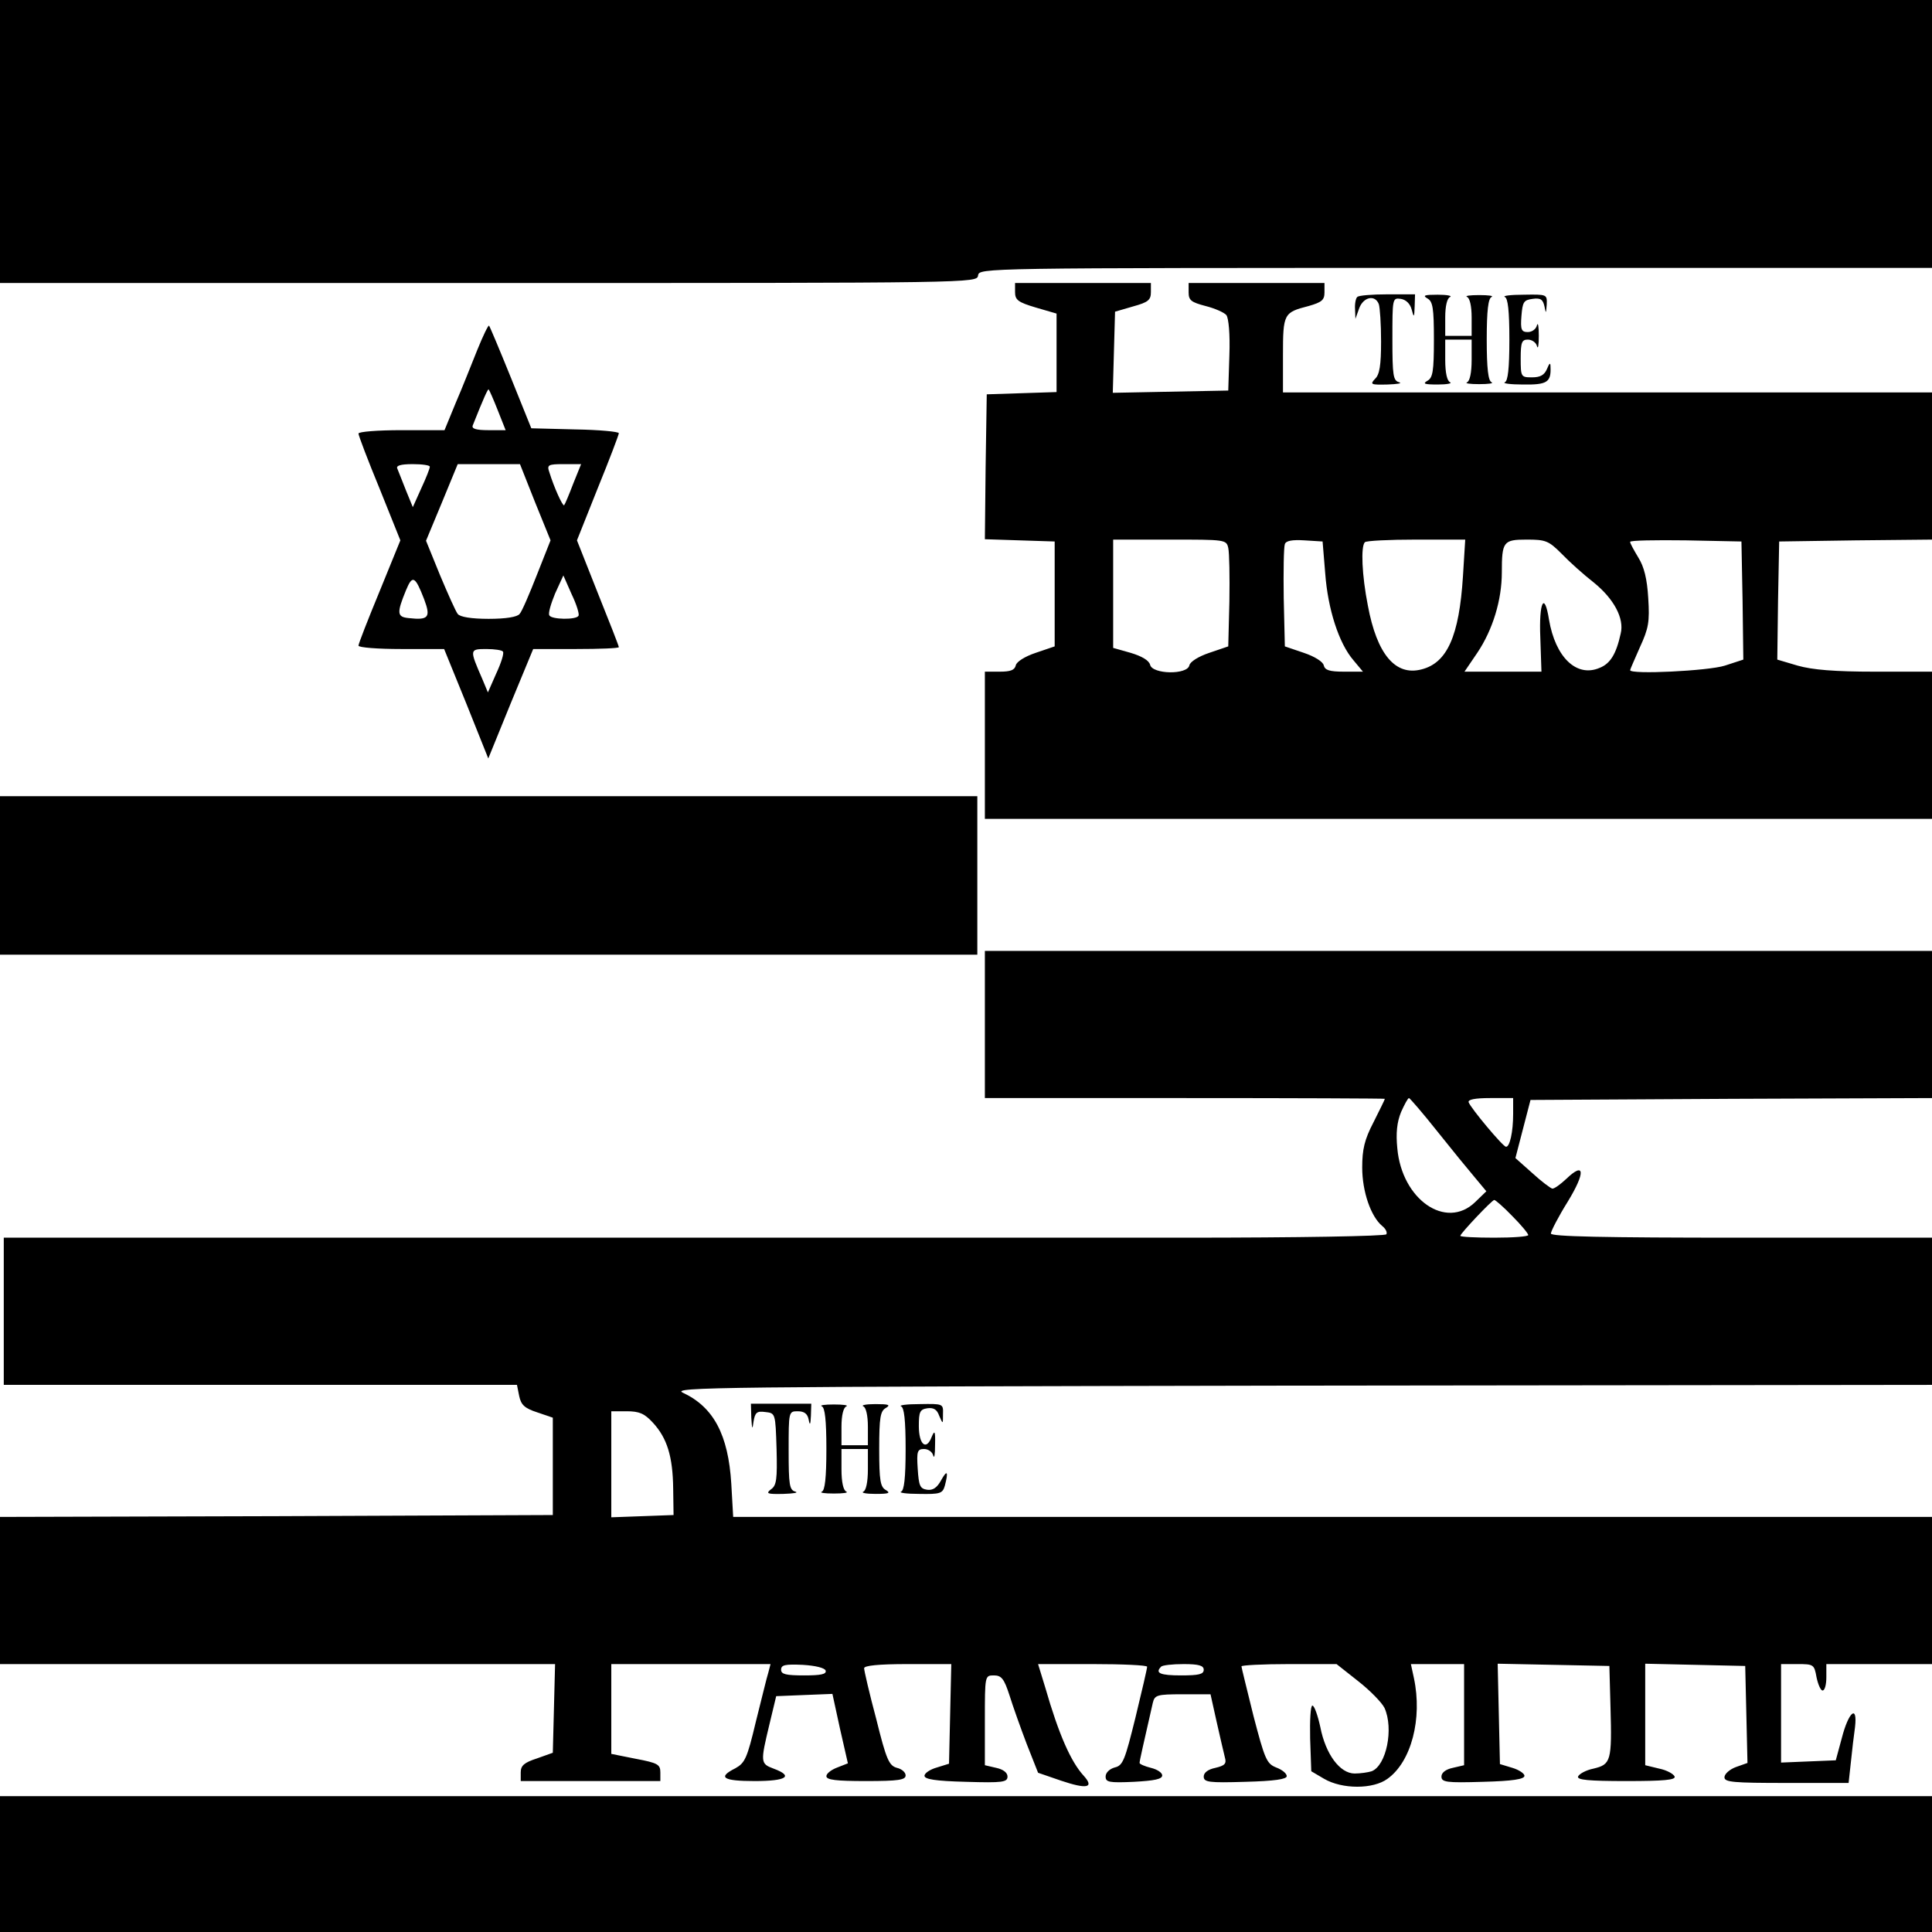 <?xml version="1.0" standalone="no"?>
<!DOCTYPE svg PUBLIC "-//W3C//DTD SVG 20010904//EN"
 "http://www.w3.org/TR/2001/REC-SVG-20010904/DTD/svg10.dtd">
<svg version="1.0" xmlns="http://www.w3.org/2000/svg"
 width="512pt" height="512pt" viewBox="0 0 512 512"
 preserveAspectRatio="xMidYMid meet">
<g transform="translate(0,512) scale(0.1,-0.1)"
fill="#000000" stroke="none">
<path d="M0 4745 l0 -375 1294 0 c1292 0 1295 0 1298 20 3 20 6 20 1266 20
l1262 0 0 355 0 355 -2560 0 -2560 0 0 -375z"/>
<path d="M2690 4346 c0 -21 8 -27 55 -41 l55 -16 0 -104 0 -104 -92 -3 -93 -3
-3 -192 -2 -192 92 -3 93 -3 0 -139 0 -139 -50 -17 c-30 -10 -51 -24 -53 -33
-3 -13 -14 -17 -43 -17 l-39 0 0 -195 0 -195 1255 0 1255 0 0 195 0 195 -151
0 c-108 0 -166 5 -205 16 l-54 16 2 156 3 157 203 3 202 2 0 195 0 195 -860 0
-860 0 0 99 c0 110 2 113 68 130 35 10 42 16 42 36 l0 25 -180 0 -180 0 0 -25
c0 -21 7 -26 45 -36 24 -6 49 -17 55 -24 6 -8 10 -50 8 -106 l-3 -94 -153 -3
-153 -3 3 108 3 107 48 14 c40 11 47 17 47 38 l0 24 -180 0 -180 0 0 -24z
m565 -678 c3 -13 4 -77 3 -142 l-3 -119 -50 -17 c-30 -10 -51 -24 -53 -33 -5
-26 -98 -24 -104 1 -3 12 -22 23 -52 32 l-46 13 0 143 0 144 150 0 c147 0 150
0 155 -22z m257 -68 c7 -94 36 -185 75 -230 l25 -30 -50 0 c-39 0 -51 4 -54
17 -2 9 -23 23 -53 33 l-50 17 -3 128 c-1 71 0 135 3 143 3 9 19 12 52 10 l48
-3 7 -85z m365 -7 c-10 -159 -42 -230 -110 -247 -69 -18 -118 40 -142 169 -16
81 -19 157 -8 168 3 4 65 7 136 7 l130 0 -6 -97z m261 60 c20 -21 59 -56 86
-77 53 -43 81 -95 71 -135 -12 -55 -28 -80 -56 -91 -61 -26 -117 28 -134 128
-12 76 -27 47 -23 -48 l3 -90 -102 0 -102 0 34 50 c41 61 65 140 65 213 0 82
4 87 66 87 50 0 58 -3 92 -37z m480 -124 l2 -157 -49 -16 c-44 -14 -251 -24
-251 -12 0 2 12 29 26 61 23 50 26 67 22 130 -3 51 -11 83 -26 107 -12 20 -22
38 -22 42 0 4 66 5 148 4 l147 -3 3 -156z"/>
<path d="M3597 4333 c-4 -3 -7 -18 -6 -32 l1 -26 10 28 c11 30 42 37 52 11 3
-9 6 -53 6 -99 0 -63 -4 -88 -16 -99 -14 -15 -11 -16 33 -15 26 1 40 3 31 6
-16 4 -18 18 -18 114 0 108 0 110 22 107 14 -2 25 -13 29 -28 6 -23 7 -22 8 8
l1 32 -73 0 c-41 0 -77 -3 -80 -7z"/>
<path d="M3783 4329 c14 -8 17 -25 17 -109 0 -84 -3 -101 -17 -109 -14 -8 -8
-10 27 -10 25 0 39 3 33 6 -8 3 -13 25 -13 59 l0 54 35 0 35 0 0 -54 c0 -34
-5 -56 -12 -59 -7 -3 7 -5 32 -5 25 0 39 2 33 5 -9 3 -13 36 -13 113 0 77 4
110 13 113 6 3 -8 5 -33 5 -25 0 -39 -2 -32 -5 7 -3 12 -24 12 -54 l0 -49 -35
0 -35 0 0 49 c0 30 5 51 13 54 6 3 -8 6 -33 6 -35 0 -41 -2 -27 -10z"/>
<path d="M3988 4333 c8 -3 12 -36 12 -113 0 -77 -4 -110 -12 -113 -7 -3 15 -6
48 -6 64 -1 75 6 73 47 0 12 -3 10 -9 -5 -7 -17 -18 -23 -40 -23 -29 0 -30 1
-30 50 0 43 3 50 19 50 11 0 22 -8 24 -17 3 -10 5 2 5 27 0 25 -2 37 -5 28 -2
-10 -13 -18 -24 -18 -17 0 -20 6 -17 43 3 37 6 42 30 45 21 3 27 -2 31 -20 4
-20 4 -20 6 5 1 27 1 27 -61 26 -35 0 -57 -3 -50 -6z"/>
<path d="M1265 4193 c-15 -37 -40 -101 -57 -140 l-30 -73 -114 0 c-63 0 -114
-4 -114 -9 0 -5 25 -71 56 -146 l55 -137 -55 -135 c-31 -75 -56 -139 -56 -144
0 -5 51 -9 114 -9 l113 0 59 -145 58 -145 59 145 60 145 113 0 c63 0 114 2
114 5 0 3 -25 67 -56 144 l-55 139 55 138 c31 76 56 142 56 146 0 4 -52 9
-116 10 l-116 3 -54 134 c-30 74 -56 136 -58 138 -2 2 -16 -27 -31 -64z m54
-160 l21 -53 -46 0 c-33 0 -45 4 -41 13 29 73 40 97 42 95 2 -2 13 -27 24 -55z
m-180 -150 c0 -5 -10 -30 -23 -58 l-22 -49 -18 44 c-10 25 -20 51 -23 58 -4 8
8 12 41 12 25 0 46 -3 45 -7z m279 -94 l41 -101 -36 -91 c-20 -51 -40 -98 -46
-104 -6 -8 -36 -13 -82 -13 -46 0 -76 5 -82 13 -5 6 -26 53 -47 103 l-37 91
42 101 42 102 82 0 83 0 40 -101z m101 49 c-11 -29 -22 -55 -24 -57 -4 -3 -27
48 -39 87 -7 20 -4 22 38 22 l46 0 -21 -52z m-395 -306 c18 -48 12 -56 -41
-50 -31 3 -32 13 -7 74 17 41 24 38 48 -24z m409 -44 c-6 -11 -71 -10 -77 1
-4 5 4 31 15 58 l22 48 22 -50 c13 -27 21 -53 18 -57z m-200 -95 c3 -5 -5 -30
-18 -58 l-22 -50 -15 36 c-34 78 -34 79 11 79 22 0 42 -3 44 -7z"/>
<path d="M0 2800 l0 -210 1295 0 1295 0 0 210 0 210 -1295 0 -1295 0 0 -210z"/>
<path d="M2610 2405 l0 -195 530 0 c292 0 530 -1 530 -2 0 -2 -14 -30 -30 -62
-24 -46 -30 -72 -30 -120 0 -64 23 -130 53 -155 9 -7 14 -17 11 -22 -3 -5
-231 -9 -537 -9 -293 0 -1116 0 -1829 0 l-1298 0 0 -195 0 -195 680 0 680 0 6
-30 c5 -23 14 -32 48 -43 l41 -14 0 -129 0 -129 -732 -3 -733 -2 0 -195 0
-195 735 0 736 0 -3 -118 -3 -117 -42 -15 c-34 -11 -43 -19 -43 -37 l0 -23
185 0 185 0 0 23 c0 21 -7 25 -65 36 l-65 13 0 119 0 119 211 0 211 0 -6 -23
c-4 -12 -18 -71 -33 -130 -23 -97 -29 -109 -54 -123 -48 -24 -34 -34 51 -34
85 0 104 13 50 33 -35 13 -35 17 -11 117 l18 75 74 3 75 3 20 -92 21 -92 -28
-11 c-16 -6 -29 -16 -29 -23 0 -10 26 -13 105 -13 86 0 105 3 105 15 0 8 -10
17 -23 20 -21 6 -28 21 -55 130 -18 67 -32 128 -32 134 0 7 38 11 115 11 l116
0 -3 -132 -3 -132 -32 -10 c-18 -5 -33 -15 -33 -22 0 -9 28 -14 110 -16 97 -3
110 -1 110 14 0 10 -11 19 -30 23 l-30 7 0 119 c0 119 0 119 24 119 20 0 27
-9 41 -52 9 -29 30 -88 46 -130 l30 -76 61 -21 c68 -23 89 -19 60 13 -34 37
-66 109 -102 234 l-19 62 145 0 c79 0 144 -3 144 -7 0 -5 -14 -65 -31 -135
-28 -113 -33 -127 -55 -132 -14 -4 -24 -14 -24 -24 0 -15 9 -17 75 -14 54 3
75 7 75 17 0 7 -13 16 -30 20 -16 4 -30 10 -30 13 0 6 10 49 35 159 5 21 11
23 79 23 l74 0 16 -72 c9 -40 19 -83 22 -95 5 -17 0 -22 -25 -28 -20 -4 -31
-13 -31 -23 0 -15 13 -17 110 -14 78 2 110 7 110 15 0 7 -12 17 -28 23 -25 10
-30 21 -60 136 -17 69 -32 129 -32 132 0 3 57 6 126 6 l126 0 57 -45 c32 -25
63 -57 70 -71 25 -55 5 -153 -34 -168 -9 -3 -30 -6 -45 -6 -39 0 -77 51 -91
123 -7 32 -16 57 -21 57 -5 0 -7 -39 -6 -87 l3 -87 34 -20 c48 -28 130 -28
168 0 63 45 93 159 70 267 l-8 37 71 0 70 0 0 -134 0 -134 -30 -7 c-19 -4 -30
-13 -30 -23 0 -15 13 -17 110 -14 79 2 110 7 110 16 0 6 -15 16 -32 21 l-33
10 -3 133 -3 133 148 -3 148 -3 3 -110 c4 -142 1 -151 -45 -162 -20 -4 -38
-14 -41 -21 -3 -9 28 -12 128 -12 100 0 131 3 128 12 -3 7 -21 17 -41 21 l-37
9 0 134 0 135 133 -3 132 -3 3 -128 3 -129 -31 -11 c-16 -6 -30 -18 -30 -27 0
-13 23 -15 165 -15 l164 0 6 55 c3 30 8 72 11 93 7 61 -17 41 -35 -29 l-16
-59 -73 -3 -72 -3 0 131 0 130 44 0 c42 0 44 -1 50 -35 4 -19 11 -35 16 -35 6
0 10 16 10 35 l0 35 140 0 140 0 0 195 0 195 -1589 0 -1588 0 -5 88 c-8 130
-47 203 -128 241 -33 15 84 16 1638 19 l1672 2 0 195 0 195 -505 0 c-367 0
-505 3 -505 11 0 6 20 45 45 85 47 77 45 107 -4 60 -15 -14 -31 -26 -37 -26
-5 1 -29 19 -53 41 l-45 40 20 77 20 77 532 3 532 2 0 195 0 195 -1255 0
-1255 0 0 -195z m1198 -282 c39 -49 84 -104 101 -124 l30 -36 -30 -29 c-77
-74 -194 7 -206 143 -4 40 -1 69 10 96 9 20 18 37 21 37 2 0 36 -39 74 -87z
m202 45 c0 -48 -9 -88 -19 -87 -8 0 -94 103 -99 118 -2 7 16 11 57 11 l61 0 0
-42z m-2 -271 c23 -23 42 -46 42 -50 0 -4 -40 -7 -90 -7 -49 0 -90 2 -90 5 0
6 84 95 90 95 3 0 25 -19 48 -43z m-2278 -547 c38 -41 53 -90 54 -175 l1 -70
-82 -3 -83 -3 0 141 0 140 41 0 c33 0 47 -6 69 -30z m458 -657 c3 -10 -13 -13
-57 -13 -48 0 -61 3 -61 15 0 13 11 15 57 13 34 -2 58 -8 61 -15z m1002 2 c0
-12 -13 -15 -60 -15 -55 0 -70 6 -53 23 3 4 30 7 60 7 40 0 53 -4 53 -15z"/>
<path d="M1991 1363 c2 -32 3 -33 6 -10 4 24 9 28 31 25 27 -3 27 -3 30 -98 2
-80 0 -97 -15 -107 -14 -11 -10 -13 33 -12 27 1 41 3 32 6 -16 4 -18 18 -18
109 0 103 0 104 24 104 18 0 26 -7 29 -22 3 -17 5 -14 6 10 l1 32 -80 0 -80 0
1 -37z"/>
<path d="M2178 1393 c8 -3 12 -36 12 -113 0 -77 -4 -110 -12 -113 -7 -3 7 -5
32 -5 25 0 39 2 33 5 -8 3 -13 25 -13 59 l0 54 35 0 35 0 0 -54 c0 -34 -5 -56
-12 -59 -7 -3 7 -6 32 -6 35 0 41 2 28 10 -15 8 -18 25 -18 109 0 84 3 101 18
109 13 8 7 10 -28 10 -25 0 -39 -3 -32 -6 7 -3 12 -24 12 -54 l0 -49 -35 0
-35 0 0 49 c0 30 5 51 13 54 6 3 -8 5 -33 5 -25 0 -39 -2 -32 -5z"/>
<path d="M2388 1393 c8 -3 12 -36 12 -113 0 -77 -4 -110 -12 -113 -7 -3 15 -6
48 -6 56 -1 62 1 68 22 10 38 6 43 -10 14 -11 -20 -22 -27 -37 -25 -19 3 -22
10 -25 56 -3 46 -1 52 17 52 11 0 22 -8 24 -17 3 -10 5 2 5 27 1 38 -1 41 -9
22 -14 -37 -34 -21 -34 29 0 38 3 44 23 47 16 2 25 -3 31 -20 10 -23 10 -23
10 5 1 27 0 27 -61 26 -35 0 -57 -3 -50 -6z"/>
<path d="M0 180 l0 -180 2560 0 2560 0 0 180 0 180 -2560 0 -2560 0 0 -180z"/>
</g>
</svg>
